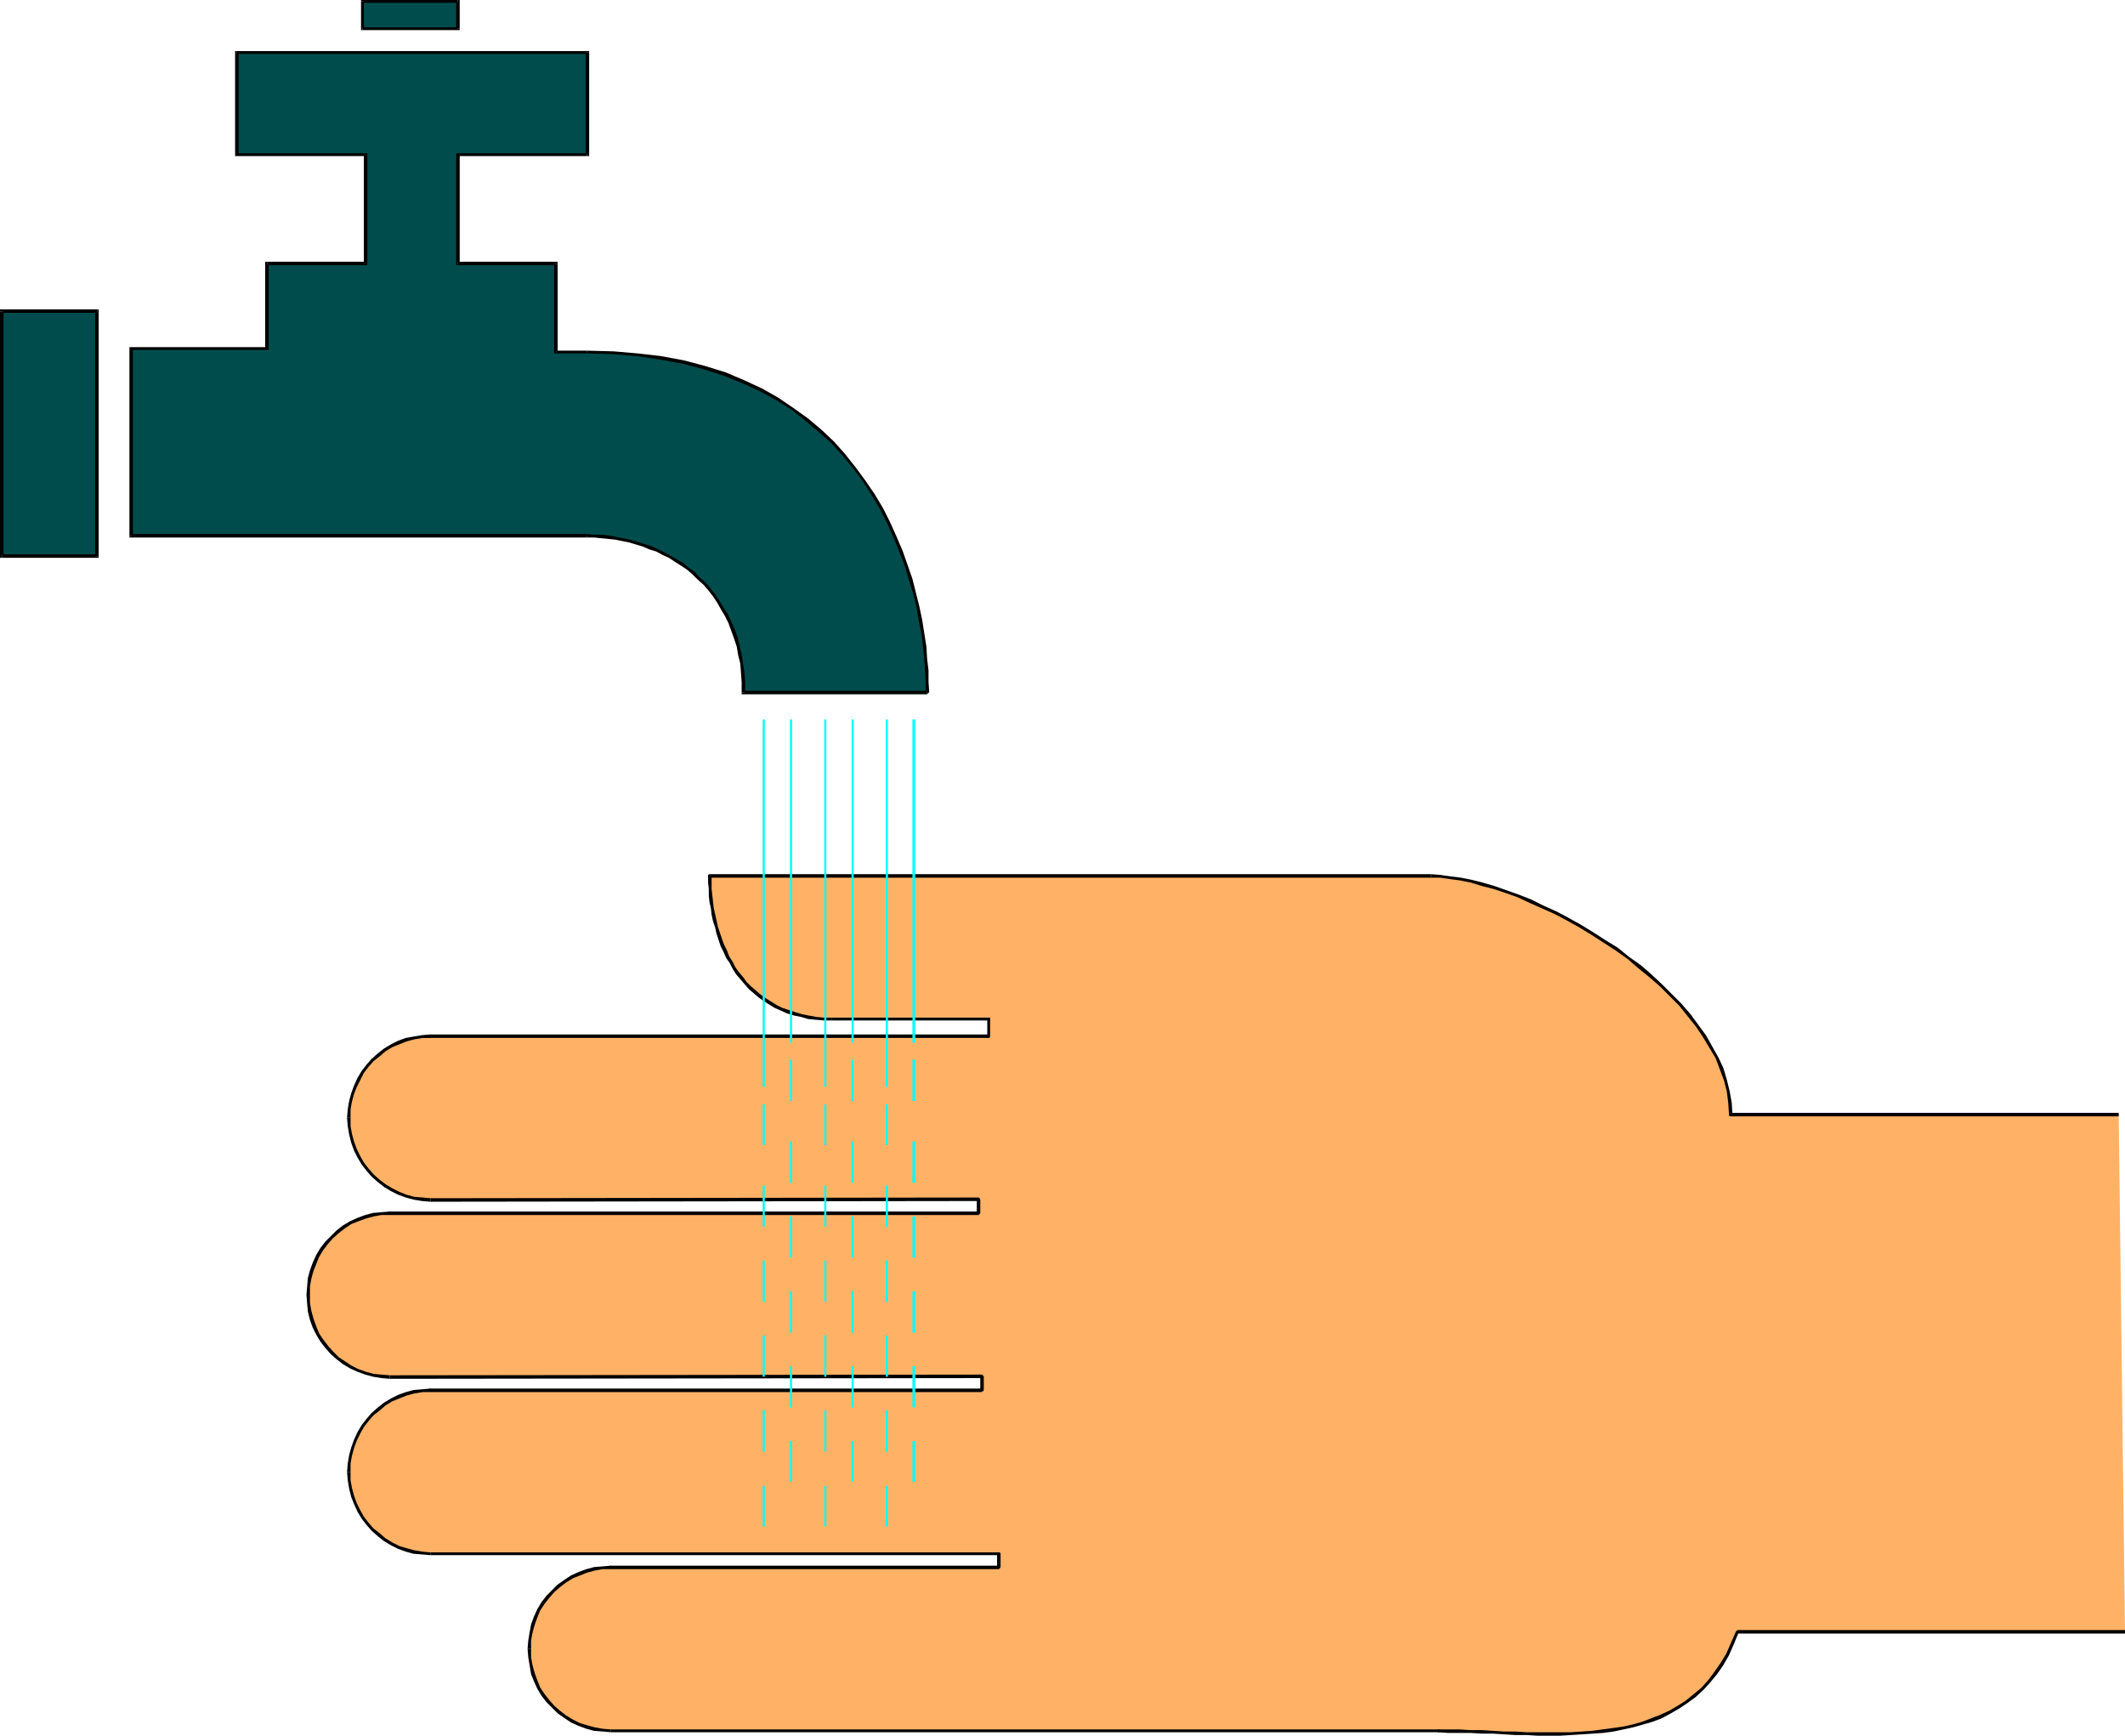 <?xml version="1.0" encoding="UTF-8" standalone="no"?>
<svg
   version="1.0"
   width="129.852mm"
   height="106.047mm"
   id="svg99"
   sodipodi:docname="Wash Hands.wmf"
   xmlns:inkscape="http://www.inkscape.org/namespaces/inkscape"
   xmlns:sodipodi="http://sodipodi.sourceforge.net/DTD/sodipodi-0.dtd"
   xmlns="http://www.w3.org/2000/svg"
   xmlns:svg="http://www.w3.org/2000/svg">
  <sodipodi:namedview
     id="namedview99"
     pagecolor="#ffffff"
     bordercolor="#000000"
     borderopacity="0.25"
     inkscape:showpageshadow="2"
     inkscape:pageopacity="0.0"
     inkscape:pagecheckerboard="0"
     inkscape:deskcolor="#d1d1d1"
     inkscape:document-units="mm" />
  <defs
     id="defs1">
    <pattern
       id="WMFhbasepattern"
       patternUnits="userSpaceOnUse"
       width="6"
       height="6"
       x="0"
       y="0" />
  </defs>
  <path
     style="fill:#ffb266;fill-opacity:1;fill-rule:evenodd;stroke:none"
     d="m 489.324,257.293 h -89.688 l -0.162,-2.586 -0.323,-2.586 -0.646,-2.747 -0.97,-2.586 -0.97,-2.586 -1.454,-2.424 -1.454,-2.586 -1.616,-2.424 -1.939,-2.424 -2.101,-2.263 -2.101,-2.424 -2.262,-2.263 -2.424,-2.101 -2.586,-2.101 -2.586,-1.939 -2.747,-2.101 -2.747,-1.778 -2.747,-1.778 -2.909,-1.778 -2.909,-1.616 -2.747,-1.455 -2.909,-1.293 -2.909,-1.293 -2.909,-1.293 -2.747,-0.97 -2.747,-0.97 -2.586,-0.808 -2.586,-0.646 -2.586,-0.485 -2.424,-0.323 -2.262,-0.323 h -2.101 -166.609 v 1.455 l 0.162,1.455 0.162,1.455 0.162,1.616 0.162,1.455 0.323,1.455 0.162,1.455 0.485,1.455 0.485,1.293 0.323,1.455 0.646,1.455 0.485,1.293 0.646,1.293 0.808,1.293 0.646,1.293 0.808,1.131 0.97,1.293 0.97,0.97 0.97,1.131 0.97,0.97 1.131,0.97 1.293,0.808 1.131,0.808 1.454,0.808 1.293,0.646 1.454,0.646 1.616,0.485 1.616,0.323 1.616,0.323 1.778,0.323 1.778,0.162 h 1.778 36.198 v 3.879 H 99.384 l -1.939,0.162 -1.778,0.323 -1.778,0.485 -1.778,0.646 -1.616,0.646 -1.616,0.97 -1.454,1.131 -1.293,1.131 -1.293,1.455 -0.97,1.455 -0.97,1.455 -0.808,1.778 -0.646,1.616 -0.485,1.939 -0.323,1.778 v 1.939 1.939 l 0.323,1.939 0.485,1.778 0.646,1.778 0.808,1.616 0.97,1.616 0.97,1.455 1.293,1.293 1.293,1.131 1.454,1.131 1.616,0.97 1.616,0.808 1.778,0.646 1.778,0.485 1.778,0.162 1.939,0.162 H 226.078 v 3.071 H 90.011 l -1.939,0.162 -1.939,0.323 -1.778,0.323 -1.778,0.646 -1.616,0.808 -1.454,0.97 -1.454,1.131 -1.454,1.293 -1.131,1.293 -1.131,1.455 -0.97,1.455 -0.808,1.778 -0.646,1.616 -0.323,1.939 -0.323,1.778 -0.162,1.939 0.162,1.939 0.323,1.939 0.323,1.778 0.646,1.778 0.808,1.616 0.97,1.616 1.131,1.455 1.131,1.293 1.454,1.131 1.454,1.131 1.454,0.97 1.616,0.808 1.778,0.646 1.778,0.485 1.939,0.162 1.939,0.162 H 226.725 v 3.071 H 99.384 l -1.939,0.162 -1.778,0.323 -1.778,0.323 -1.778,0.646 -1.616,0.808 -1.616,0.97 -1.454,1.131 -1.293,1.131 -1.293,1.455 -0.97,1.455 -0.97,1.455 -0.808,1.778 -0.646,1.616 -0.485,1.778 -0.323,1.939 v 1.939 1.939 l 0.323,1.939 0.485,1.778 0.646,1.778 0.808,1.616 0.97,1.455 0.97,1.455 1.293,1.455 1.293,1.131 1.454,1.131 1.616,0.97 1.616,0.808 1.778,0.646 1.778,0.485 1.778,0.162 1.939,0.162 H 230.765 v 3.071 h -89.688 l -1.939,0.162 -1.778,0.323 -1.939,0.323 -1.616,0.646 -1.778,0.808 -1.454,0.97 -1.454,1.131 -1.293,1.131 -1.293,1.455 -1.131,1.455 -0.97,1.455 -0.646,1.778 -0.646,1.616 -0.485,1.778 -0.323,1.939 -0.162,1.939 0.162,1.939 0.323,1.939 0.485,1.778 0.646,1.778 0.646,1.616 0.97,1.616 1.131,1.293 1.293,1.455 1.293,1.131 1.454,1.131 1.454,0.97 1.778,0.808 1.616,0.646 1.939,0.485 1.778,0.162 1.939,0.162 h 191.011 2.424 2.586 l 2.586,0.162 h 2.586 l 2.586,0.162 2.586,0.162 h 2.586 l 2.586,0.162 h 2.586 2.586 2.424 2.586 l 2.586,-0.162 2.424,-0.162 2.424,-0.162 2.262,-0.323 2.424,-0.485 2.262,-0.485 2.262,-0.646 2.101,-0.646 2.101,-0.97 2.101,-0.97 1.939,-1.131 1.778,-1.131 1.939,-1.455 1.616,-1.616 1.616,-1.778 1.616,-1.778 1.454,-2.101 1.293,-2.263 1.131,-2.586 1.131,-2.586 h 89.526 z"
     id="path1" />
  <path
     style="fill:#000000;fill-opacity:1;fill-rule:evenodd;stroke:none"
     d="m 399.313,257.293 0.323,0.485 h 89.688 v -0.808 h -89.688 l 0.485,0.323 -0.485,-0.323 h -0.323 v 0.323 0.323 l 0.323,0.162 z"
     id="path2" />
  <path
     style="fill:#000000;fill-opacity:1;fill-rule:evenodd;stroke:none"
     d="m 330.472,202.667 v 0 h 2.101 l 2.262,0.323 2.424,0.323 2.424,0.485 2.586,0.808 2.586,0.646 2.909,0.97 2.747,0.97 2.747,1.293 2.909,1.293 2.909,1.293 2.747,1.455 2.909,1.616 2.909,1.778 2.747,1.778 2.747,1.778 2.747,1.939 2.424,2.101 2.586,2.101 2.424,2.101 2.262,2.263 2.262,2.263 1.939,2.424 1.939,2.424 1.616,2.424 1.454,2.424 1.454,2.424 0.97,2.586 0.97,2.586 0.646,2.586 0.323,2.586 0.162,2.586 h 0.808 l -0.162,-2.586 -0.485,-2.747 -0.646,-2.586 -0.808,-2.747 -1.131,-2.424 -1.454,-2.586 -1.454,-2.586 -1.778,-2.424 -1.778,-2.424 -2.101,-2.424 -2.262,-2.263 -2.262,-2.263 -2.424,-2.263 -2.424,-2.101 -2.747,-1.939 -2.586,-2.101 -2.909,-1.778 -2.747,-1.778 -2.909,-1.778 -2.909,-1.616 -2.747,-1.455 -2.909,-1.293 -2.909,-1.455 -2.909,-1.131 -2.747,-0.97 -2.747,-0.97 -2.747,-0.808 -2.586,-0.646 -2.424,-0.485 -2.586,-0.323 -2.262,-0.323 -2.101,-0.162 v 0 z"
     id="path3" />
  <path
     style="fill:#000000;fill-opacity:1;fill-rule:evenodd;stroke:none"
     d="m 164.347,202.343 -0.485,0.323 h 166.609 v -0.808 H 163.862 l -0.323,0.485 0.323,-0.485 -0.323,0.162 v 0.323 0.323 h 0.323 z"
     id="path4" />
  <path
     style="fill:#000000;fill-opacity:1;fill-rule:evenodd;stroke:none"
     d="m 192.142,234.99 v 0 h -1.778 l -1.778,-0.162 -1.778,-0.323 -1.616,-0.323 -1.616,-0.485 -1.454,-0.485 -1.454,-0.485 -1.293,-0.646 -1.293,-0.808 -1.293,-0.808 -1.131,-0.808 -1.131,-0.97 -1.131,-0.97 -0.97,-0.97 -0.808,-1.131 -0.97,-1.131 -0.808,-1.131 -0.646,-1.293 -0.808,-1.293 -0.485,-1.293 -0.646,-1.293 -0.485,-1.293 -0.485,-1.455 -0.485,-1.455 -0.323,-1.455 -0.323,-1.455 -0.323,-1.455 -0.162,-1.455 -0.162,-1.455 -0.162,-1.455 v -1.455 -1.455 h -0.808 v 1.455 l 0.162,1.455 v 1.616 l 0.162,1.455 0.323,1.455 0.162,1.455 0.323,1.455 0.485,1.455 0.323,1.455 0.485,1.455 0.485,1.455 0.646,1.293 0.646,1.455 0.808,1.131 0.646,1.293 0.808,1.293 0.97,1.131 0.97,1.131 0.97,1.131 1.131,0.97 1.131,0.97 1.131,0.808 1.293,0.808 1.293,0.808 1.454,0.646 1.454,0.646 1.616,0.485 1.616,0.323 1.616,0.485 1.778,0.162 1.939,0.162 h 1.778 v 0 z"
     id="path5" />
  <path
     style="fill:#000000;fill-opacity:1;fill-rule:evenodd;stroke:none"
     d="m 228.664,235.313 -0.323,-0.323 h -36.198 v 0.646 h 36.198 l -0.323,-0.323 0.323,0.323 h 0.323 v -0.323 -0.323 h -0.323 z"
     id="path6" />
  <path
     style="fill:#000000;fill-opacity:1;fill-rule:evenodd;stroke:none"
     d="m 228.341,239.677 0.323,-0.485 v -3.879 h -0.646 v 3.879 l 0.323,-0.323 -0.323,0.323 v 0.323 l 0.323,0.162 0.323,-0.162 v -0.323 z"
     id="path7" />
  <path
     style="fill:#000000;fill-opacity:1;fill-rule:evenodd;stroke:none"
     d="m 99.384,239.677 v 0 H 228.341 v -0.808 H 99.384 v 0 0 l -0.162,0.162 -0.162,0.162 0.162,0.323 z"
     id="path8" />
  <path
     style="fill:#000000;fill-opacity:1;fill-rule:evenodd;stroke:none"
     d="m 80.962,258.101 v 0 -1.939 l 0.323,-1.778 0.485,-1.778 0.646,-1.616 0.808,-1.616 0.808,-1.616 1.131,-1.455 1.131,-1.293 1.454,-1.131 1.293,-1.131 1.616,-0.97 1.616,-0.646 1.616,-0.646 1.778,-0.485 1.939,-0.323 h 1.778 v -0.808 l -1.939,0.162 -1.939,0.323 -1.778,0.323 -1.778,0.646 -1.616,0.808 -1.616,0.97 -1.454,1.131 -1.454,1.293 -1.131,1.293 -1.131,1.455 -0.97,1.616 -0.808,1.778 -0.646,1.778 -0.485,1.778 -0.323,1.939 -0.162,1.939 v 0 z"
     id="path9" />
  <path
     style="fill:#000000;fill-opacity:1;fill-rule:evenodd;stroke:none"
     d="m 99.384,276.687 v 0 l -1.778,-0.162 -1.939,-0.162 -1.778,-0.485 -1.616,-0.646 -1.616,-0.808 -1.616,-0.97 -1.293,-0.97 -1.454,-1.293 -1.131,-1.293 -1.131,-1.455 -0.808,-1.455 -0.808,-1.616 -0.646,-1.778 -0.485,-1.778 -0.323,-1.778 v -1.939 h -0.808 l 0.162,1.939 0.323,1.939 0.485,1.939 0.646,1.778 0.808,1.616 0.97,1.616 1.131,1.455 1.131,1.293 1.454,1.293 1.454,1.131 1.616,0.97 1.616,0.808 1.778,0.646 1.778,0.485 1.939,0.323 1.939,0.162 v 0 z"
     id="path10" />
  <path
     style="fill:#000000;fill-opacity:1;fill-rule:evenodd;stroke:none"
     d="m 226.401,277.01 -0.323,-0.485 -126.694,0.162 v 0.808 l 126.694,-0.162 -0.485,-0.323 0.485,0.323 h 0.162 l 0.162,-0.323 -0.162,-0.323 -0.162,-0.162 z"
     id="path11" />
  <path
     style="fill:#000000;fill-opacity:1;fill-rule:evenodd;stroke:none"
     d="m 226.078,280.566 0.323,-0.485 v -3.071 h -0.808 v 3.071 l 0.485,-0.323 -0.485,0.323 0.162,0.323 h 0.323 0.162 l 0.162,-0.323 z"
     id="path12" />
  <path
     style="fill:#000000;fill-opacity:1;fill-rule:evenodd;stroke:none"
     d="m 90.011,280.566 v 0 H 226.078 v -0.808 H 90.011 v 0 0 h -0.323 v 0.323 0.323 z"
     id="path13" />
  <path
     style="fill:#000000;fill-opacity:1;fill-rule:evenodd;stroke:none"
     d="m 71.589,298.99 v 0 -1.939 l 0.323,-1.778 0.485,-1.778 0.646,-1.616 0.646,-1.616 0.97,-1.616 1.131,-1.455 1.131,-1.293 1.293,-1.131 1.454,-1.131 1.454,-0.97 1.616,-0.646 1.778,-0.646 1.778,-0.485 1.778,-0.323 h 1.939 v -0.808 l -1.939,0.162 -1.939,0.162 -1.778,0.485 -1.778,0.646 -1.778,0.808 -1.616,0.97 -1.454,1.131 -1.293,1.293 -1.293,1.293 -1.131,1.455 -0.97,1.616 -0.808,1.778 -0.646,1.778 -0.485,1.778 -0.162,1.939 -0.162,1.939 v 0 z"
     id="path14" />
  <path
     style="fill:#000000;fill-opacity:1;fill-rule:evenodd;stroke:none"
     d="m 90.011,317.576 v 0 l -1.939,-0.162 -1.778,-0.162 -1.778,-0.485 -1.778,-0.646 -1.616,-0.808 -1.454,-0.97 -1.454,-0.97 -1.293,-1.293 -1.131,-1.293 -1.131,-1.455 -0.97,-1.455 -0.646,-1.616 -0.646,-1.778 -0.485,-1.778 -0.323,-1.778 V 298.99 H 70.781 l 0.162,2.101 0.162,1.778 0.485,1.939 0.646,1.778 0.808,1.616 0.97,1.616 1.131,1.455 1.293,1.455 1.293,1.131 1.454,1.131 1.616,0.97 1.778,0.808 1.778,0.646 1.778,0.485 1.939,0.323 1.939,0.162 v 0 z"
     id="path15" />
  <path
     style="fill:#000000;fill-opacity:1;fill-rule:evenodd;stroke:none"
     d="m 227.209,317.899 -0.485,-0.485 -136.713,0.162 v 0.808 l 136.713,-0.162 -0.323,-0.323 0.323,0.323 h 0.323 l 0.162,-0.323 -0.162,-0.323 -0.323,-0.162 z"
     id="path16" />
  <path
     style="fill:#000000;fill-opacity:1;fill-rule:evenodd;stroke:none"
     d="m 226.725,321.455 0.485,-0.485 v -3.071 h -0.808 v 3.071 l 0.323,-0.323 -0.323,0.323 0.162,0.323 h 0.162 0.323 l 0.162,-0.323 z"
     id="path17" />
  <path
     style="fill:#000000;fill-opacity:1;fill-rule:evenodd;stroke:none"
     d="m 99.384,321.455 v 0 H 226.725 v -0.808 H 99.384 v 0 0 h -0.162 l -0.162,0.323 0.162,0.323 z"
     id="path18" />
  <path
     style="fill:#000000;fill-opacity:1;fill-rule:evenodd;stroke:none"
     d="m 80.962,339.879 v 0 -1.939 l 0.323,-1.778 0.485,-1.778 0.646,-1.778 0.808,-1.616 0.808,-1.455 1.131,-1.455 1.131,-1.293 1.454,-1.131 1.293,-1.131 1.616,-0.97 1.616,-0.646 1.616,-0.646 1.778,-0.485 1.939,-0.323 h 1.778 v -0.808 l -1.939,0.162 -1.939,0.162 -1.778,0.485 -1.778,0.646 -1.616,0.808 -1.616,0.97 -1.454,1.131 -1.454,1.293 -1.131,1.293 -1.131,1.455 -0.97,1.616 -0.808,1.778 -0.646,1.778 -0.485,1.778 -0.323,1.939 -0.162,1.939 v 0 z"
     id="path19" />
  <path
     style="fill:#000000;fill-opacity:1;fill-rule:evenodd;stroke:none"
     d="m 99.384,358.465 v 0 l -1.778,-0.162 -1.939,-0.323 -1.778,-0.485 -1.616,-0.485 -1.616,-0.808 -1.616,-0.97 -1.293,-1.131 -1.454,-1.131 -1.131,-1.293 -1.131,-1.455 -0.808,-1.455 -0.808,-1.616 -0.646,-1.778 -0.485,-1.778 -0.323,-1.778 v -1.939 h -0.808 l 0.162,1.939 0.323,1.939 0.485,1.939 0.646,1.616 0.808,1.778 0.97,1.616 1.131,1.455 1.131,1.293 1.454,1.293 1.454,1.131 1.616,0.97 1.616,0.808 1.778,0.646 1.778,0.485 1.939,0.162 1.939,0.162 v 0 z"
     id="path20" />
  <path
     style="fill:#000000;fill-opacity:1;fill-rule:evenodd;stroke:none"
     d="m 231.088,358.788 -0.323,-0.323 H 99.384 v 0.646 H 230.765 l -0.485,-0.323 0.485,0.323 h 0.162 l 0.162,-0.323 -0.162,-0.323 h -0.162 z"
     id="path21" />
  <path
     style="fill:#000000;fill-opacity:1;fill-rule:evenodd;stroke:none"
     d="m 230.765,362.343 0.323,-0.485 v -3.071 h -0.808 v 3.071 l 0.485,-0.323 -0.485,0.323 0.162,0.323 h 0.323 0.162 l 0.162,-0.323 z"
     id="path22" />
  <path
     style="fill:#000000;fill-opacity:1;fill-rule:evenodd;stroke:none"
     d="m 141.077,362.343 v 0 h 89.688 v -0.808 h -89.688 v 0 0 h -0.162 l -0.162,0.323 0.162,0.323 z"
     id="path23" />
  <path
     style="fill:#000000;fill-opacity:1;fill-rule:evenodd;stroke:none"
     d="m 122.654,380.768 v 0 -1.939 l 0.323,-1.778 0.485,-1.778 0.646,-1.778 0.646,-1.616 0.97,-1.455 1.131,-1.455 1.131,-1.293 1.293,-1.131 1.454,-1.131 1.616,-0.97 1.616,-0.646 1.616,-0.646 1.778,-0.485 1.778,-0.323 h 1.939 v -0.808 l -1.939,0.162 -1.939,0.162 -1.778,0.485 -1.778,0.646 -1.778,0.808 -1.454,0.97 -1.616,1.131 -1.293,1.293 -1.293,1.293 -1.131,1.455 -0.97,1.616 -0.808,1.778 -0.646,1.778 -0.323,1.778 -0.323,1.939 -0.162,1.939 v 0 z"
     id="path24" />
  <path
     style="fill:#000000;fill-opacity:1;fill-rule:evenodd;stroke:none"
     d="m 141.077,399.354 v 0 l -1.939,-0.162 -1.778,-0.323 -1.778,-0.485 -1.616,-0.485 -1.616,-0.808 -1.616,-0.97 -1.454,-1.131 -1.293,-1.131 -1.131,-1.293 -1.131,-1.455 -0.97,-1.455 -0.646,-1.616 -0.646,-1.778 -0.485,-1.778 -0.323,-1.778 v -1.939 h -0.808 l 0.162,1.939 0.323,1.939 0.323,1.939 0.646,1.616 0.808,1.778 0.97,1.616 1.131,1.455 1.293,1.293 1.293,1.293 1.616,1.131 1.454,0.97 1.778,0.808 1.778,0.646 1.778,0.485 1.939,0.162 1.939,0.162 v 0 z"
     id="path25" />
  <path
     style="fill:#000000;fill-opacity:1;fill-rule:evenodd;stroke:none"
     d="m 332.088,399.354 v 0 H 141.077 V 400 h 191.011 v 0 0 h 0.323 v -0.323 -0.323 z"
     id="path26" />
  <path
     style="fill:#000000;fill-opacity:1;fill-rule:evenodd;stroke:none"
     d="m 401.252,376.404 -0.323,0.323 -1.131,2.586 -1.131,2.586 -1.293,2.101 -1.454,2.101 -1.454,1.939 -1.616,1.778 -1.778,1.455 -1.778,1.455 -1.778,1.131 -1.939,1.131 -2.101,0.97 -2.101,0.808 -2.101,0.808 -2.262,0.646 -2.262,0.485 -2.262,0.323 -2.424,0.323 -2.424,0.323 -2.424,0.162 -2.424,0.162 h -2.586 -2.424 -2.586 -2.586 l -2.586,-0.162 h -2.586 l -2.586,-0.162 -2.586,-0.162 h -2.586 l -2.586,-0.162 h -2.586 -2.424 V 400 l 2.424,0.162 h 2.586 2.586 l 2.586,0.162 h 2.586 l 2.586,0.162 2.586,0.162 h 2.586 l 2.586,0.162 h 2.586 2.424 l 2.586,-0.162 2.586,-0.162 2.424,-0.162 2.424,-0.162 2.424,-0.323 2.262,-0.485 2.262,-0.485 2.262,-0.646 2.262,-0.646 2.101,-0.808 2.101,-1.131 1.939,-1.131 1.939,-1.293 1.778,-1.293 1.778,-1.616 1.616,-1.778 1.616,-1.939 1.454,-2.101 1.293,-2.263 1.131,-2.586 1.131,-2.747 -0.323,0.323 z"
     id="path27" />
  <path
     style="fill:#000000;fill-opacity:1;fill-rule:evenodd;stroke:none"
     d="m 490.779,376.889 v -0.485 h -89.526 v 0.808 h 89.526 z"
     id="path28" />
  <path
     style="fill:#004c4c;fill-opacity:1;fill-rule:evenodd;stroke:none"
     d="M 30.219,80.485 H 61.731 V 60.929 H 84.517 V 35.717 H 54.621 V 12.121 h 80.962 v 23.596 h -29.896 v 25.212 h 22.786 v 20.364 h 7.11 l 6.141,0.162 5.656,0.485 5.494,0.646 5.01,1.131 4.848,1.131 4.686,1.616 4.202,1.616 4.202,1.939 3.717,2.101 3.555,2.424 3.232,2.424 3.232,2.586 2.747,2.747 2.747,2.909 2.424,2.909 2.262,3.071 1.939,3.071 1.939,3.232 1.616,3.232 1.454,3.232 1.454,3.232 1.131,3.394 0.97,3.232 0.97,3.232 0.808,3.232 0.646,3.071 0.485,3.071 0.323,2.909 0.323,2.747 0.323,2.747 v 2.586 2.424 h -42.339 l -0.162,-2.263 v -2.263 l -0.323,-2.101 -0.323,-2.101 -0.485,-1.939 -0.646,-1.939 -0.485,-1.778 -0.808,-1.778 -0.808,-1.778 -0.97,-1.455 -0.808,-1.616 -1.131,-1.455 -0.97,-1.293 -1.293,-1.293 -1.131,-1.293 -1.293,-1.131 -1.293,-0.97 -1.293,-1.131 -1.454,-0.808 -1.454,-0.808 -1.454,-0.808 -1.454,-0.808 -1.616,-0.646 -1.616,-0.485 -1.616,-0.485 -1.454,-0.485 -1.778,-0.323 -1.616,-0.323 -1.616,-0.323 h -1.616 l -1.616,-0.162 h -1.616 -105.363 z"
     id="path29" />
  <path
     style="fill:#000000;fill-opacity:1;fill-rule:evenodd;stroke:none"
     d="m 61.246,80.485 0.485,-0.323 H 30.219 V 80.808 H 61.731 l 0.323,-0.323 -0.323,0.323 h 0.323 v -0.323 z"
     id="path30" />
  <path
     style="fill:#000000;fill-opacity:1;fill-rule:evenodd;stroke:none"
     d="m 61.731,60.444 -0.485,0.485 v 19.556 h 0.808 V 60.929 l -0.323,0.323 v -0.808 h -0.485 v 0.485 z"
     id="path31" />
  <path
     style="fill:#000000;fill-opacity:1;fill-rule:evenodd;stroke:none"
     d="m 84.032,60.929 0.485,-0.485 H 61.731 v 0.808 h 22.786 l 0.323,-0.323 -0.323,0.323 h 0.323 v -0.323 z"
     id="path32" />
  <path
     style="fill:#000000;fill-opacity:1;fill-rule:evenodd;stroke:none"
     d="m 84.517,36.04 -0.485,-0.323 v 25.212 h 0.808 V 35.717 l -0.323,-0.323 0.323,0.323 v -0.323 h -0.323 z"
     id="path33" />
  <path
     style="fill:#000000;fill-opacity:1;fill-rule:evenodd;stroke:none"
     d="m 54.298,35.717 0.323,0.323 H 84.517 V 35.394 H 54.621 l 0.485,0.323 h -0.808 v 0.323 h 0.323 z"
     id="path34" />
  <path
     style="fill:#000000;fill-opacity:1;fill-rule:evenodd;stroke:none"
     d="m 54.621,11.798 -0.323,0.323 v 23.596 h 0.808 V 12.121 l -0.485,0.323 v -0.646 h -0.323 v 0.323 z"
     id="path35" />
  <path
     style="fill:#000000;fill-opacity:1;fill-rule:evenodd;stroke:none"
     d="m 136.067,12.121 -0.485,-0.323 H 54.621 v 0.646 h 80.962 l -0.323,-0.323 h 0.808 v -0.323 h -0.485 z"
     id="path36" />
  <path
     style="fill:#000000;fill-opacity:1;fill-rule:evenodd;stroke:none"
     d="m 135.582,36.04 0.485,-0.323 V 12.121 h -0.808 v 23.596 l 0.323,-0.323 v 0.646 h 0.485 v -0.323 z"
     id="path37" />
  <path
     style="fill:#000000;fill-opacity:1;fill-rule:evenodd;stroke:none"
     d="m 106.171,35.717 -0.485,0.323 h 29.896 v -0.646 h -29.896 l -0.323,0.323 0.323,-0.323 h -0.323 v 0.323 z"
     id="path38" />
  <path
     style="fill:#000000;fill-opacity:1;fill-rule:evenodd;stroke:none"
     d="m 105.686,60.444 0.485,0.485 V 35.717 h -0.808 v 25.212 l 0.323,0.323 -0.323,-0.323 v 0.323 h 0.323 z"
     id="path39" />
  <path
     style="fill:#000000;fill-opacity:1;fill-rule:evenodd;stroke:none"
     d="m 128.795,60.929 -0.323,-0.485 h -22.786 v 0.808 h 22.786 l -0.485,-0.323 h 0.808 v -0.485 h -0.323 z"
     id="path40" />
  <path
     style="fill:#000000;fill-opacity:1;fill-rule:evenodd;stroke:none"
     d="m 128.472,80.97 0.323,0.323 V 60.929 h -0.808 v 20.364 l 0.485,0.323 -0.485,-0.323 v 0.323 h 0.485 z"
     id="path41" />
  <path
     style="fill:#000000;fill-opacity:1;fill-rule:evenodd;stroke:none"
     d="m 135.582,80.97 v 0 h -7.11 v 0.646 h 7.11 v 0 z"
     id="path42" />
  <path
     style="fill:#000000;fill-opacity:1;fill-rule:evenodd;stroke:none"
     d="m 214.12,160.323 0.485,-0.485 -0.162,-2.424 v -2.586 l -0.323,-2.747 -0.162,-2.747 -0.485,-3.071 -0.485,-3.071 -0.646,-3.071 -0.808,-3.232 -0.808,-3.232 -1.131,-3.232 -1.131,-3.232 -1.454,-3.394 -1.454,-3.232 -1.616,-3.232 -1.939,-3.232 -2.101,-3.071 -2.262,-3.071 -2.424,-3.071 -2.586,-2.909 -2.909,-2.747 -3.07,-2.586 -3.394,-2.424 -3.555,-2.424 -3.717,-2.101 -4.202,-1.939 -4.202,-1.778 -4.686,-1.455 -4.848,-1.293 -5.171,-0.97 -5.494,-0.646 -5.656,-0.485 -6.141,-0.162 v 0.646 l 5.979,0.162 5.818,0.485 5.333,0.808 5.171,0.97 4.848,1.293 4.525,1.455 4.363,1.778 3.878,1.778 3.878,2.101 3.555,2.263 3.232,2.586 3.07,2.586 2.909,2.586 2.586,2.909 2.424,2.909 2.262,3.071 1.939,3.071 1.939,3.232 1.616,3.232 1.454,3.232 1.293,3.232 1.293,3.232 0.97,3.394 0.97,3.071 0.808,3.232 0.485,3.071 0.646,3.071 0.323,2.909 0.323,2.909 0.162,2.747 0.162,2.424 v 2.424 l 0.323,-0.323 z"
     id="path43" />
  <path
     style="fill:#000000;fill-opacity:1;fill-rule:evenodd;stroke:none"
     d="m 171.296,159.838 0.485,0.485 h 42.339 v -0.808 h -42.339 l 0.323,0.323 h -0.808 v 0.485 h 0.485 z"
     id="path44" />
  <path
     style="fill:#000000;fill-opacity:1;fill-rule:evenodd;stroke:none"
     d="m 135.582,124.121 v 0 h 1.616 l 1.616,0.162 1.616,0.162 1.616,0.162 1.616,0.323 1.616,0.323 1.616,0.485 1.616,0.485 1.454,0.646 1.616,0.485 1.454,0.808 1.454,0.646 1.454,0.97 1.293,0.808 1.454,0.97 1.293,1.131 1.131,1.131 1.293,1.131 1.131,1.293 1.131,1.455 0.97,1.455 0.808,1.455 0.97,1.616 0.808,1.616 0.646,1.778 0.646,1.778 0.646,1.939 0.323,1.939 0.485,1.939 0.162,2.101 0.162,2.263 v 2.263 h 0.808 v -2.263 l -0.162,-2.263 -0.323,-2.101 -0.323,-2.101 -0.485,-2.101 -0.485,-1.939 -0.646,-1.778 -0.808,-1.778 -0.808,-1.778 -0.97,-1.455 -0.97,-1.616 -0.97,-1.455 -1.131,-1.455 -1.131,-1.293 -1.293,-1.131 -1.131,-1.293 -1.454,-0.97 -1.293,-1.131 -1.454,-0.808 -1.454,-0.808 -1.454,-0.808 -1.616,-0.808 -1.454,-0.646 -1.616,-0.485 -1.616,-0.485 -1.616,-0.485 -1.616,-0.323 -1.616,-0.323 -1.616,-0.323 -1.616,-0.162 h -1.778 l -1.616,-0.162 v 0 z"
     id="path45" />
  <path
     style="fill:#000000;fill-opacity:1;fill-rule:evenodd;stroke:none"
     d="m 29.896,123.798 0.323,0.323 H 135.582 v -0.808 H 30.219 l 0.485,0.485 h -0.808 v 0.323 h 0.323 z"
     id="path46" />
  <path
     style="fill:#000000;fill-opacity:1;fill-rule:evenodd;stroke:none"
     d="m 30.219,80.162 -0.323,0.323 v 43.313 h 0.808 V 80.485 l -0.485,0.323 v -0.646 h -0.323 v 0.323 z"
     id="path47" />
  <path
     style="fill:#004c4c;fill-opacity:1;fill-rule:evenodd;stroke:none"
     d="M 22.462,128.485 V 71.919 H 0.485 v 56.566 z"
     id="path48" />
  <path
     style="fill:#000000;fill-opacity:1;fill-rule:evenodd;stroke:none"
     d="m 22.462,72.242 -0.485,-0.323 v 56.566 h 0.808 V 71.919 l -0.323,-0.485 0.323,0.485 v -0.485 h -0.323 z"
     id="path49" />
  <path
     style="fill:#000000;fill-opacity:1;fill-rule:evenodd;stroke:none"
     d="M 0.808,71.919 0.485,72.242 H 22.462 V 71.434 H 0.485 L 0,71.919 0.485,71.434 H 0 v 0.485 z"
     id="path50" />
  <path
     style="fill:#000000;fill-opacity:1;fill-rule:evenodd;stroke:none"
     d="m 0.485,128 0.323,0.485 V 71.919 H 0 V 128.485 L 0.485,128.808 0,128.485 v 0.323 h 0.485 z"
     id="path51" />
  <path
     style="fill:#000000;fill-opacity:1;fill-rule:evenodd;stroke:none"
     d="M 21.978,128.485 22.462,128 H 0.485 v 0.808 H 22.462 l 0.323,-0.323 -0.323,0.323 h 0.323 v -0.323 z"
     id="path52" />
  <path
     style="fill:#004c4c;fill-opacity:1;fill-rule:evenodd;stroke:none"
     d="M 105.686,6.626 V 0.323 H 83.709 V 6.626 Z"
     id="path53" />
  <path
     style="fill:#000000;fill-opacity:1;fill-rule:evenodd;stroke:none"
     d="m 105.686,0.646 -0.323,-0.323 V 6.626 h 0.808 V 0.323 L 105.686,0 l 0.485,0.323 V 0 h -0.485 z"
     id="path54" />
  <path
     style="fill:#000000;fill-opacity:1;fill-rule:evenodd;stroke:none"
     d="m 84.032,0.323 -0.323,0.323 H 105.686 V 0 H 83.709 L 83.386,0.323 83.709,0 h -0.323 v 0.323 z"
     id="path55" />
  <path
     style="fill:#000000;fill-opacity:1;fill-rule:evenodd;stroke:none"
     d="m 83.709,6.303 0.323,0.323 V 0.323 h -0.646 V 6.626 l 0.323,0.323 -0.323,-0.323 v 0.323 h 0.323 z"
     id="path56" />
  <path
     style="fill:#000000;fill-opacity:1;fill-rule:evenodd;stroke:none"
     d="m 105.363,6.626 0.323,-0.323 H 83.709 v 0.646 h 21.978 l 0.485,-0.323 -0.485,0.323 h 0.485 V 6.626 Z"
     id="path57" />
  <path
     style="fill:#00ffff;fill-opacity:1;fill-rule:evenodd;stroke:none"
     d="m 176.467,250.99 h 0.162 v -84.848 h -0.485 v 84.848 z"
     id="path58" />
  <path
     style="fill:#00ffff;fill-opacity:1;fill-rule:evenodd;stroke:none"
     d="m 176.467,264.404 h 0.162 v -9.374 h -0.485 v 9.374 z"
     id="path59" />
  <path
     style="fill:#00ffff;fill-opacity:1;fill-rule:evenodd;stroke:none"
     d="m 176.467,283.313 h 0.162 v -9.535 h -0.485 v 9.535 z"
     id="path60" />
  <path
     style="fill:#00ffff;fill-opacity:1;fill-rule:evenodd;stroke:none"
     d="m 176.467,300.606 h 0.162 v -9.535 h -0.485 v 9.535 z"
     id="path61" />
  <path
     style="fill:#00ffff;fill-opacity:1;fill-rule:evenodd;stroke:none"
     d="m 176.467,317.899 h 0.162 v -9.535 h -0.485 v 9.535 z"
     id="path62" />
  <path
     style="fill:#00ffff;fill-opacity:1;fill-rule:evenodd;stroke:none"
     d="m 176.467,335.192 h 0.162 v -9.535 h -0.485 v 9.535 z"
     id="path63" />
  <path
     style="fill:#00ffff;fill-opacity:1;fill-rule:evenodd;stroke:none"
     d="m 176.467,352.485 h 0.162 v -9.374 h -0.485 v 9.374 z"
     id="path64" />
  <path
     style="fill:#00ffff;fill-opacity:1;fill-rule:evenodd;stroke:none"
     d="m 182.769,240.808 h 0.162 v -74.667 h -0.485 v 74.667 z"
     id="path65" />
  <path
     style="fill:#00ffff;fill-opacity:1;fill-rule:evenodd;stroke:none"
     d="m 182.769,254.222 h 0.162 v -9.535 h -0.485 v 9.535 z"
     id="path66" />
  <path
     style="fill:#00ffff;fill-opacity:1;fill-rule:evenodd;stroke:none"
     d="m 182.769,273.131 h 0.162 v -9.535 h -0.485 v 9.535 z"
     id="path67" />
  <path
     style="fill:#00ffff;fill-opacity:1;fill-rule:evenodd;stroke:none"
     d="m 182.769,290.424 h 0.162 v -9.535 h -0.485 v 9.535 z"
     id="path68" />
  <path
     style="fill:#00ffff;fill-opacity:1;fill-rule:evenodd;stroke:none"
     d="m 182.769,307.717 h 0.162 v -9.535 h -0.485 v 9.535 z"
     id="path69" />
  <path
     style="fill:#00ffff;fill-opacity:1;fill-rule:evenodd;stroke:none"
     d="m 182.769,325.01 h 0.162 v -9.535 h -0.485 v 9.535 z"
     id="path70" />
  <path
     style="fill:#00ffff;fill-opacity:1;fill-rule:evenodd;stroke:none"
     d="m 182.769,342.141 h 0.162 v -9.374 h -0.485 v 9.374 z"
     id="path71" />
  <path
     style="fill:#00ffff;fill-opacity:1;fill-rule:evenodd;stroke:none"
     d="m 190.526,250.99 h 0.323 v -84.848 h -0.485 v 84.848 z"
     id="path72" />
  <path
     style="fill:#00ffff;fill-opacity:1;fill-rule:evenodd;stroke:none"
     d="m 190.526,264.404 h 0.323 v -9.374 h -0.485 v 9.374 z"
     id="path73" />
  <path
     style="fill:#00ffff;fill-opacity:1;fill-rule:evenodd;stroke:none"
     d="m 190.526,283.313 h 0.323 v -9.535 h -0.485 v 9.535 z"
     id="path74" />
  <path
     style="fill:#00ffff;fill-opacity:1;fill-rule:evenodd;stroke:none"
     d="m 190.526,300.606 h 0.323 v -9.535 h -0.485 v 9.535 z"
     id="path75" />
  <path
     style="fill:#00ffff;fill-opacity:1;fill-rule:evenodd;stroke:none"
     d="m 190.526,317.899 h 0.323 v -9.535 h -0.485 v 9.535 z"
     id="path76" />
  <path
     style="fill:#00ffff;fill-opacity:1;fill-rule:evenodd;stroke:none"
     d="m 190.526,335.192 h 0.323 v -9.535 h -0.485 v 9.535 z"
     id="path77" />
  <path
     style="fill:#00ffff;fill-opacity:1;fill-rule:evenodd;stroke:none"
     d="m 190.526,352.485 h 0.323 v -9.374 h -0.485 v 9.374 z"
     id="path78" />
  <path
     style="fill:#00ffff;fill-opacity:1;fill-rule:evenodd;stroke:none"
     d="m 196.829,240.808 h 0.323 v -74.667 h -0.485 v 74.667 z"
     id="path79" />
  <path
     style="fill:#00ffff;fill-opacity:1;fill-rule:evenodd;stroke:none"
     d="m 196.829,254.222 h 0.323 v -9.535 h -0.485 v 9.535 z"
     id="path80" />
  <path
     style="fill:#00ffff;fill-opacity:1;fill-rule:evenodd;stroke:none"
     d="m 196.829,273.131 h 0.323 v -9.535 h -0.485 v 9.535 z"
     id="path81" />
  <path
     style="fill:#00ffff;fill-opacity:1;fill-rule:evenodd;stroke:none"
     d="m 196.829,290.424 h 0.323 v -9.535 h -0.485 v 9.535 z"
     id="path82" />
  <path
     style="fill:#00ffff;fill-opacity:1;fill-rule:evenodd;stroke:none"
     d="m 196.829,307.717 h 0.323 v -9.535 h -0.485 v 9.535 z"
     id="path83" />
  <path
     style="fill:#00ffff;fill-opacity:1;fill-rule:evenodd;stroke:none"
     d="m 196.829,325.01 h 0.323 v -9.535 h -0.485 v 9.535 z"
     id="path84" />
  <path
     style="fill:#00ffff;fill-opacity:1;fill-rule:evenodd;stroke:none"
     d="m 196.829,342.141 h 0.323 v -9.374 h -0.485 v 9.374 z"
     id="path85" />
  <path
     style="fill:#00ffff;fill-opacity:1;fill-rule:evenodd;stroke:none"
     d="m 204.747,250.99 h 0.323 v -84.848 h -0.485 v 84.848 z"
     id="path86" />
  <path
     style="fill:#00ffff;fill-opacity:1;fill-rule:evenodd;stroke:none"
     d="m 204.747,264.404 h 0.323 v -9.374 h -0.485 v 9.374 z"
     id="path87" />
  <path
     style="fill:#00ffff;fill-opacity:1;fill-rule:evenodd;stroke:none"
     d="m 204.747,283.313 h 0.323 v -9.535 h -0.485 v 9.535 z"
     id="path88" />
  <path
     style="fill:#00ffff;fill-opacity:1;fill-rule:evenodd;stroke:none"
     d="m 204.747,300.606 h 0.323 v -9.535 h -0.485 v 9.535 z"
     id="path89" />
  <path
     style="fill:#00ffff;fill-opacity:1;fill-rule:evenodd;stroke:none"
     d="m 204.747,317.899 h 0.323 v -9.535 h -0.485 v 9.535 z"
     id="path90" />
  <path
     style="fill:#00ffff;fill-opacity:1;fill-rule:evenodd;stroke:none"
     d="m 204.747,335.192 h 0.323 v -9.535 h -0.485 v 9.535 z"
     id="path91" />
  <path
     style="fill:#00ffff;fill-opacity:1;fill-rule:evenodd;stroke:none"
     d="m 204.747,352.485 h 0.323 v -9.374 h -0.485 v 9.374 z"
     id="path92" />
  <path
     style="fill:#00ffff;fill-opacity:1;fill-rule:evenodd;stroke:none"
     d="m 211.049,240.808 h 0.323 v -74.667 h -0.646 v 74.667 z"
     id="path93" />
  <path
     style="fill:#00ffff;fill-opacity:1;fill-rule:evenodd;stroke:none"
     d="m 211.049,254.222 h 0.323 v -9.535 h -0.646 v 9.535 z"
     id="path94" />
  <path
     style="fill:#00ffff;fill-opacity:1;fill-rule:evenodd;stroke:none"
     d="m 211.049,273.131 h 0.323 v -9.535 h -0.646 v 9.535 z"
     id="path95" />
  <path
     style="fill:#00ffff;fill-opacity:1;fill-rule:evenodd;stroke:none"
     d="m 211.049,290.424 h 0.323 v -9.535 h -0.646 v 9.535 z"
     id="path96" />
  <path
     style="fill:#00ffff;fill-opacity:1;fill-rule:evenodd;stroke:none"
     d="m 211.049,307.717 h 0.323 v -9.535 h -0.646 v 9.535 z"
     id="path97" />
  <path
     style="fill:#00ffff;fill-opacity:1;fill-rule:evenodd;stroke:none"
     d="m 211.049,325.01 h 0.323 v -9.535 h -0.646 v 9.535 z"
     id="path98" />
  <path
     style="fill:#00ffff;fill-opacity:1;fill-rule:evenodd;stroke:none"
     d="m 211.049,342.141 h 0.323 v -9.374 h -0.646 v 9.374 z"
     id="path99" />
</svg>
